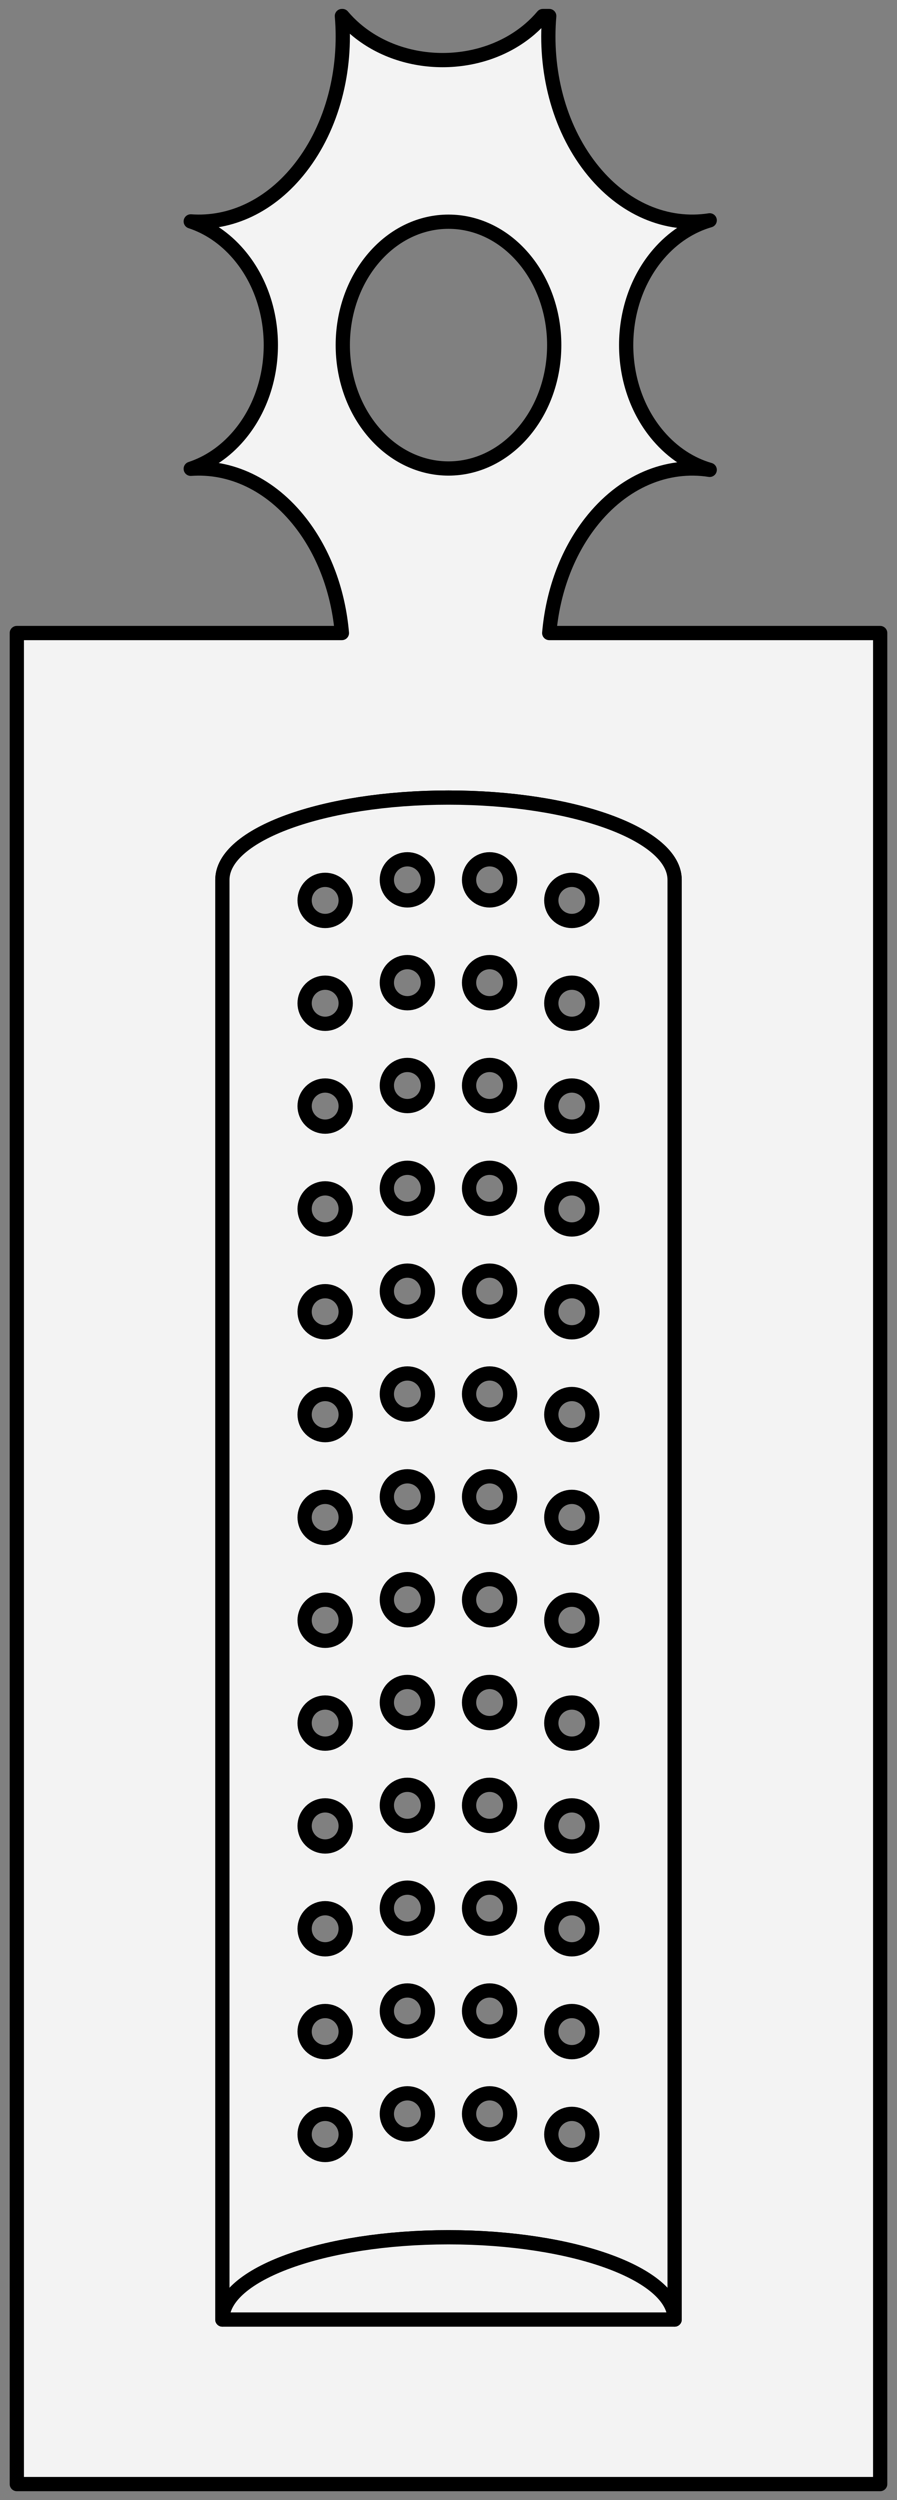 <?xml version="1.0" encoding="UTF-8" standalone="no"?>
<!DOCTYPE svg PUBLIC "-//W3C//DTD SVG 1.1//EN" "http://www.w3.org/Graphics/SVG/1.1/DTD/svg11.dtd">
<svg xmlns="http://www.w3.org/2000/svg" xmlns:xl="http://www.w3.org/1999/xlink" xmlns:dc="http://purl.org/dc/elements/1.1/" version="1.1" viewBox="49.5 63 126 351" width="126" height="351">
  <rect x="49.5" y="63" width="126" height="351" fill="#808080" stroke="none"/>
  <defs>
    <clipPath id="artboard_clip_path">
      <path d="M 49.5 63 L 175.5 63 L 175.5 414 L 49.5 414 Z"/>
    </clipPath>
  </defs>
  <g id="Grater" fill-opacity="1" stroke-opacity="1" stroke="none" fill="none" stroke-dasharray="none">
    <title>Grater</title>
    <g id="Grater_Layer_2" clip-path="url(#artboard_clip_path)">
      <title>Layer 2</title>
      <g id="Group_162">
        <g id="Graphic_161">
          <path d="M 123.001 99.199 C 128.8 105.965 128.8 116.935 123.001 123.701 C 117.201 130.466 107.799 130.466 101.999 123.701 C 96.2 116.935 96.2 105.965 101.999 99.199 C 107.799 92.434 117.201 92.434 123.001 99.199 M 80.737 186.525 L 80.737 186.525 C 80.737 180.146 94.958 174.975 112.5 174.975 C 130.042 174.975 144.262 180.146 144.262 186.525 L 144.262 388.65 L 80.737 388.65 Z M 97.6 65.25 L 97.526 65.25 C 98.181 72.827 96.249 80.703 91.73 86.513 C 87.492 91.962 81.84 94.486 76.293 94.084 C 78.754 94.894 81.076 96.429 83.013 98.689 C 89.054 105.737 89.054 117.163 83.013 124.211 C 81.076 126.471 78.754 128.006 76.293 128.816 C 81.84 128.414 87.492 130.938 91.73 136.387 C 95.105 140.725 97.036 146.217 97.526 151.875 L 74.55 151.875 L 57.349 151.875 L 51.862 151.875 L 51.862 411.75 L 173.137 411.75 L 173.137 151.875 L 149.677 151.875 L 149.625 151.875 L 126.649 151.875 C 127.139 146.217 129.07 140.725 132.445 136.387 C 137.017 130.508 143.234 128.035 149.191 128.966 C 146.551 128.203 144.05 126.618 141.987 124.211 C 135.946 117.163 135.946 105.737 141.987 98.689 C 144.05 96.282 146.551 94.697 149.191 93.934 C 143.234 94.865 137.017 92.392 132.445 86.513 C 127.926 80.703 125.994 72.827 126.649 65.25 L 125.75 65.25 C 125.209 65.894 124.601 66.509 123.926 67.088 C 117.16 72.887 106.19 72.887 99.424 67.088 C 98.749 66.509 98.141 65.894 97.6 65.25 Z M 149.677 151.875 L 149.625 151.875" fill="#f3f3f3"/>
          <path d="M 123.001 99.199 C 128.8 105.965 128.8 116.935 123.001 123.701 C 117.201 130.466 107.799 130.466 101.999 123.701 C 96.2 116.935 96.2 105.965 101.999 99.199 C 107.799 92.434 117.201 92.434 123.001 99.199 M 80.737 186.525 L 80.737 186.525 C 80.737 180.146 94.958 174.975 112.5 174.975 C 130.042 174.975 144.262 180.146 144.262 186.525 L 144.262 388.65 L 80.737 388.65 Z M 97.6 65.25 L 97.526 65.25 C 98.181 72.827 96.249 80.703 91.73 86.513 C 87.492 91.962 81.84 94.486 76.293 94.084 C 78.754 94.894 81.076 96.429 83.013 98.689 C 89.054 105.737 89.054 117.163 83.013 124.211 C 81.076 126.471 78.754 128.006 76.293 128.816 C 81.84 128.414 87.492 130.938 91.73 136.387 C 95.105 140.725 97.036 146.217 97.526 151.875 L 74.55 151.875 L 57.349 151.875 L 51.862 151.875 L 51.862 411.75 L 173.137 411.75 L 173.137 151.875 L 149.677 151.875 L 149.625 151.875 L 126.649 151.875 C 127.139 146.217 129.07 140.725 132.445 136.387 C 137.017 130.508 143.234 128.035 149.191 128.966 C 146.551 128.203 144.05 126.618 141.987 124.211 C 135.946 117.163 135.946 105.737 141.987 98.689 C 144.05 96.282 146.551 94.697 149.191 93.934 C 143.234 94.865 137.017 92.392 132.445 86.513 C 127.926 80.703 125.994 72.827 126.649 65.25 L 125.75 65.25 C 125.209 65.894 124.601 66.509 123.926 67.088 C 117.16 72.887 106.19 72.887 99.424 67.088 C 98.749 66.509 98.141 65.894 97.6 65.25 Z M 149.677 151.875 L 149.625 151.875" stroke="black" stroke-linecap="round" stroke-linejoin="round" stroke-width="2"/>
        </g>
        <g id="Graphic_160">
          <path d="M 80.737 388.65 C 80.737 382.271 94.958 377.1 112.5 377.1 C 130.042 377.1 144.262 382.271 144.262 388.65 L 144.262 186.525 C 144.262 180.146 130.042 174.975 112.5 174.975 C 94.958 174.975 80.737 180.146 80.737 186.525 Z M 97.217 360.621 C 98.344 361.748 98.344 363.577 97.217 364.704 C 96.089 365.832 94.261 365.832 93.133 364.704 C 92.006 363.577 92.006 361.748 93.133 360.621 C 94.261 359.493 96.089 359.493 97.217 360.621 Z M 108.767 357.733 C 109.894 358.861 109.894 360.689 108.767 361.817 C 107.639 362.944 105.811 362.944 104.683 361.817 C 103.556 360.689 103.556 358.861 104.683 357.733 C 105.811 356.606 107.639 356.606 108.767 357.733 Z M 120.317 357.733 C 121.444 358.861 121.444 360.689 120.317 361.817 C 119.189 362.944 117.361 362.944 116.233 361.817 C 115.106 360.689 115.106 358.861 116.233 357.733 C 117.361 356.606 119.189 356.606 120.317 357.733 Z M 131.867 360.621 C 132.994 361.748 132.994 363.577 131.867 364.704 C 130.739 365.832 128.911 365.832 127.783 364.704 C 126.656 363.577 126.656 361.748 127.783 360.621 C 128.911 359.493 130.739 359.493 131.867 360.621 Z M 97.217 346.183 C 98.344 347.311 98.344 349.139 97.217 350.267 C 96.089 351.394 94.261 351.394 93.133 350.267 C 92.006 349.139 92.006 347.311 93.133 346.183 C 94.261 345.056 96.089 345.056 97.217 346.183 Z M 108.767 343.296 C 109.894 344.423 109.894 346.252 108.767 347.379 C 107.639 348.507 105.811 348.507 104.683 347.379 C 103.556 346.252 103.556 344.423 104.683 343.296 C 105.811 342.168 107.639 342.168 108.767 343.296 Z M 120.317 343.296 C 121.444 344.423 121.444 346.252 120.317 347.379 C 119.189 348.507 117.361 348.507 116.233 347.379 C 115.106 346.252 115.106 344.423 116.233 343.296 C 117.361 342.168 119.189 342.168 120.317 343.296 Z M 131.867 346.183 C 132.994 347.311 132.994 349.139 131.867 350.267 C 130.739 351.394 128.911 351.394 127.783 350.267 C 126.656 349.139 126.656 347.311 127.783 346.183 C 128.911 345.056 130.739 345.056 131.867 346.183 Z M 97.217 331.746 C 98.344 332.873 98.344 334.702 97.217 335.829 C 96.089 336.957 94.261 336.957 93.133 335.829 C 92.006 334.702 92.006 332.873 93.133 331.746 C 94.261 330.618 96.089 330.618 97.217 331.746 Z M 108.767 328.858 C 109.894 329.986 109.894 331.814 108.767 332.942 C 107.639 334.069 105.811 334.069 104.683 332.942 C 103.556 331.814 103.556 329.986 104.683 328.858 C 105.811 327.731 107.639 327.731 108.767 328.858 Z M 120.317 328.858 C 121.444 329.986 121.444 331.814 120.317 332.942 C 119.189 334.069 117.361 334.069 116.233 332.942 C 115.106 331.814 115.106 329.986 116.233 328.858 C 117.361 327.731 119.189 327.731 120.317 328.858 Z M 131.867 331.746 C 132.994 332.873 132.994 334.702 131.867 335.829 C 130.739 336.957 128.911 336.957 127.783 335.829 C 126.656 334.702 126.656 332.873 127.783 331.746 C 128.911 330.618 130.739 330.618 131.867 331.746 Z M 97.217 317.308 C 98.344 318.436 98.344 320.264 97.217 321.392 C 96.089 322.519 94.261 322.519 93.133 321.392 C 92.006 320.264 92.006 318.436 93.133 317.308 C 94.261 316.181 96.089 316.181 97.217 317.308 Z M 108.767 314.421 C 109.894 315.548 109.894 317.377 108.767 318.504 C 107.639 319.632 105.811 319.632 104.683 318.504 C 103.556 317.377 103.556 315.548 104.683 314.421 C 105.811 313.293 107.639 313.293 108.767 314.421 Z M 120.317 314.421 C 121.444 315.548 121.444 317.377 120.317 318.504 C 119.189 319.632 117.361 319.632 116.233 318.504 C 115.106 317.377 115.106 315.548 116.233 314.421 C 117.361 313.293 119.189 313.293 120.317 314.421 Z M 131.867 317.308 C 132.994 318.436 132.994 320.264 131.867 321.392 C 130.739 322.519 128.911 322.519 127.783 321.392 C 126.656 320.264 126.656 318.436 127.783 317.308 C 128.911 316.181 130.739 316.181 131.867 317.308 Z M 97.217 302.871 C 98.344 303.998 98.344 305.827 97.217 306.954 C 96.089 308.082 94.261 308.082 93.133 306.954 C 92.006 305.827 92.006 303.998 93.133 302.871 C 94.261 301.743 96.089 301.743 97.217 302.871 Z M 108.767 299.983 C 109.894 301.111 109.894 302.939 108.767 304.067 C 107.639 305.194 105.811 305.194 104.683 304.067 C 103.556 302.939 103.556 301.111 104.683 299.983 C 105.811 298.856 107.639 298.856 108.767 299.983 Z M 120.317 299.983 C 121.444 301.111 121.444 302.939 120.317 304.067 C 119.189 305.194 117.361 305.194 116.233 304.067 C 115.106 302.939 115.106 301.111 116.233 299.983 C 117.361 298.856 119.189 298.856 120.317 299.983 Z M 131.867 302.871 C 132.994 303.998 132.994 305.827 131.867 306.954 C 130.739 308.082 128.911 308.082 127.783 306.954 C 126.656 305.827 126.656 303.998 127.783 302.871 C 128.911 301.743 130.739 301.743 131.867 302.871 Z M 97.217 288.433 C 98.344 289.561 98.344 291.389 97.217 292.517 C 96.089 293.644 94.261 293.644 93.133 292.517 C 92.006 291.389 92.006 289.561 93.133 288.433 C 94.261 287.306 96.089 287.306 97.217 288.433 Z M 108.767 285.546 C 109.894 286.673 109.894 288.502 108.767 289.629 C 107.639 290.757 105.811 290.757 104.683 289.629 C 103.556 288.502 103.556 286.673 104.683 285.546 C 105.811 284.418 107.639 284.418 108.767 285.546 Z M 120.317 285.546 C 121.444 286.673 121.444 288.502 120.317 289.629 C 119.189 290.757 117.361 290.757 116.233 289.629 C 115.106 288.502 115.106 286.673 116.233 285.546 C 117.361 284.418 119.189 284.418 120.317 285.546 Z M 131.867 288.433 C 132.994 289.561 132.994 291.389 131.867 292.517 C 130.739 293.644 128.911 293.644 127.783 292.517 C 126.656 291.389 126.656 289.561 127.783 288.433 C 128.911 287.306 130.739 287.306 131.867 288.433 Z M 97.217 273.996 C 98.344 275.123 98.344 276.952 97.217 278.079 C 96.089 279.207 94.261 279.207 93.133 278.079 C 92.006 276.952 92.006 275.123 93.133 273.996 C 94.261 272.868 96.089 272.868 97.217 273.996 Z M 108.767 271.108 C 109.894 272.236 109.894 274.064 108.767 275.192 C 107.639 276.319 105.811 276.319 104.683 275.192 C 103.556 274.064 103.556 272.236 104.683 271.108 C 105.811 269.981 107.639 269.981 108.767 271.108 Z M 120.317 271.108 C 121.444 272.236 121.444 274.064 120.317 275.192 C 119.189 276.319 117.361 276.319 116.233 275.192 C 115.106 274.064 115.106 272.236 116.233 271.108 C 117.361 269.981 119.189 269.981 120.317 271.108 Z M 131.867 273.996 C 132.994 275.123 132.994 276.952 131.867 278.079 C 130.739 279.207 128.911 279.207 127.783 278.079 C 126.656 276.952 126.656 275.123 127.783 273.996 C 128.911 272.868 130.739 272.868 131.867 273.996 Z M 97.217 259.558 C 98.344 260.686 98.344 262.514 97.217 263.642 C 96.089 264.769 94.261 264.769 93.133 263.642 C 92.006 262.514 92.006 260.686 93.133 259.558 C 94.261 258.431 96.089 258.431 97.217 259.558 Z M 108.767 256.671 C 109.894 257.798 109.894 259.627 108.767 260.754 C 107.639 261.882 105.811 261.882 104.683 260.754 C 103.556 259.627 103.556 257.798 104.683 256.671 C 105.811 255.543 107.639 255.543 108.767 256.671 Z M 120.317 256.671 C 121.444 257.798 121.444 259.627 120.317 260.754 C 119.189 261.882 117.361 261.882 116.233 260.754 C 115.106 259.627 115.106 257.798 116.233 256.671 C 117.361 255.543 119.189 255.543 120.317 256.671 Z M 131.867 259.558 C 132.994 260.686 132.994 262.514 131.867 263.642 C 130.739 264.769 128.911 264.769 127.783 263.642 C 126.656 262.514 126.656 260.686 127.783 259.558 C 128.911 258.431 130.739 258.431 131.867 259.558 Z M 97.217 245.121 C 98.344 246.248 98.344 248.077 97.217 249.204 C 96.089 250.332 94.261 250.332 93.133 249.204 C 92.006 248.077 92.006 246.248 93.133 245.121 C 94.261 243.993 96.089 243.993 97.217 245.121 Z M 108.767 242.233 C 109.894 243.361 109.894 245.189 108.767 246.317 C 107.639 247.444 105.811 247.444 104.683 246.317 C 103.556 245.189 103.556 243.361 104.683 242.233 C 105.811 241.106 107.639 241.106 108.767 242.233 Z M 120.317 242.233 C 121.444 243.361 121.444 245.189 120.317 246.317 C 119.189 247.444 117.361 247.444 116.233 246.317 C 115.106 245.189 115.106 243.361 116.233 242.233 C 117.361 241.106 119.189 241.106 120.317 242.233 Z M 131.867 245.121 C 132.994 246.248 132.994 248.077 131.867 249.204 C 130.739 250.332 128.911 250.332 127.783 249.204 C 126.656 248.077 126.656 246.248 127.783 245.121 C 128.911 243.993 130.739 243.993 131.867 245.121 Z M 97.217 230.683 C 98.344 231.811 98.344 233.639 97.217 234.767 C 96.089 235.894 94.261 235.894 93.133 234.767 C 92.006 233.639 92.006 231.811 93.133 230.683 C 94.261 229.556 96.089 229.556 97.217 230.683 Z M 108.767 227.796 C 109.894 228.923 109.894 230.752 108.767 231.879 C 107.639 233.007 105.811 233.007 104.683 231.879 C 103.556 230.752 103.556 228.923 104.683 227.796 C 105.811 226.668 107.639 226.668 108.767 227.796 Z M 120.317 227.796 C 121.444 228.923 121.444 230.752 120.317 231.879 C 119.189 233.007 117.361 233.007 116.233 231.879 C 115.106 230.752 115.106 228.923 116.233 227.796 C 117.361 226.668 119.189 226.668 120.317 227.796 Z M 131.867 230.683 C 132.994 231.811 132.994 233.639 131.867 234.767 C 130.739 235.894 128.911 235.894 127.783 234.767 C 126.656 233.639 126.656 231.811 127.783 230.683 C 128.911 229.556 130.739 229.556 131.867 230.683 Z M 97.217 216.246 C 98.344 217.373 98.344 219.202 97.217 220.329 C 96.089 221.457 94.261 221.457 93.133 220.329 C 92.006 219.202 92.006 217.373 93.133 216.246 C 94.261 215.118 96.089 215.118 97.217 216.246 Z M 108.767 213.358 C 109.894 214.486 109.894 216.314 108.767 217.442 C 107.639 218.569 105.811 218.569 104.683 217.442 C 103.556 216.314 103.556 214.486 104.683 213.358 C 105.811 212.231 107.639 212.231 108.767 213.358 Z M 120.317 213.358 C 121.444 214.486 121.444 216.314 120.317 217.442 C 119.189 218.569 117.361 218.569 116.233 217.442 C 115.106 216.314 115.106 214.486 116.233 213.358 C 117.361 212.231 119.189 212.231 120.317 213.358 Z M 131.867 216.246 C 132.994 217.373 132.994 219.202 131.867 220.329 C 130.739 221.457 128.911 221.457 127.783 220.329 C 126.656 219.202 126.656 217.373 127.783 216.246 C 128.911 215.118 130.739 215.118 131.867 216.246 Z M 97.217 201.808 C 98.344 202.936 98.344 204.764 97.217 205.892 C 96.089 207.019 94.261 207.019 93.133 205.892 C 92.006 204.764 92.006 202.936 93.133 201.808 C 94.261 200.681 96.089 200.681 97.217 201.808 Z M 108.767 198.921 C 109.894 200.048 109.894 201.877 108.767 203.004 C 107.639 204.132 105.811 204.132 104.683 203.004 C 103.556 201.877 103.556 200.048 104.683 198.921 C 105.811 197.793 107.639 197.793 108.767 198.921 Z M 120.317 198.921 C 121.444 200.048 121.444 201.877 120.317 203.004 C 119.189 204.132 117.361 204.132 116.233 203.004 C 115.106 201.877 115.106 200.048 116.233 198.921 C 117.361 197.793 119.189 197.793 120.317 198.921 Z M 131.867 201.808 C 132.994 202.936 132.994 204.764 131.867 205.892 C 130.739 207.019 128.911 207.019 127.783 205.892 C 126.656 204.764 126.656 202.936 127.783 201.808 C 128.911 200.681 130.739 200.681 131.867 201.808 Z M 97.217 187.371 C 98.344 188.498 98.344 190.327 97.217 191.454 C 96.089 192.582 94.261 192.582 93.133 191.454 C 92.006 190.327 92.006 188.498 93.133 187.371 C 94.261 186.243 96.089 186.243 97.217 187.371 Z M 108.767 184.483 C 109.894 185.611 109.894 187.439 108.767 188.567 C 107.639 189.694 105.811 189.694 104.683 188.567 C 103.556 187.439 103.556 185.611 104.683 184.483 C 105.811 183.356 107.639 183.356 108.767 184.483 Z M 120.317 184.483 C 121.444 185.611 121.444 187.439 120.317 188.567 C 119.189 189.694 117.361 189.694 116.233 188.567 C 115.106 187.439 115.106 185.611 116.233 184.483 C 117.361 183.356 119.189 183.356 120.317 184.483 Z M 131.867 187.371 C 132.994 188.498 132.994 190.327 131.867 191.454 C 130.739 192.582 128.911 192.582 127.783 191.454 C 126.656 190.327 126.656 188.498 127.783 187.371 C 128.911 186.243 130.739 186.243 131.867 187.371 Z" fill="#f3f3f3"/>
          <path d="M 80.737 388.65 C 80.737 382.271 94.958 377.1 112.5 377.1 C 130.042 377.1 144.262 382.271 144.262 388.65 L 144.262 186.525 C 144.262 180.146 130.042 174.975 112.5 174.975 C 94.958 174.975 80.737 180.146 80.737 186.525 Z M 97.217 360.621 C 98.344 361.748 98.344 363.577 97.217 364.704 C 96.089 365.832 94.261 365.832 93.133 364.704 C 92.006 363.577 92.006 361.748 93.133 360.621 C 94.261 359.493 96.089 359.493 97.217 360.621 Z M 108.767 357.733 C 109.894 358.861 109.894 360.689 108.767 361.817 C 107.639 362.944 105.811 362.944 104.683 361.817 C 103.556 360.689 103.556 358.861 104.683 357.733 C 105.811 356.606 107.639 356.606 108.767 357.733 Z M 120.317 357.733 C 121.444 358.861 121.444 360.689 120.317 361.817 C 119.189 362.944 117.361 362.944 116.233 361.817 C 115.106 360.689 115.106 358.861 116.233 357.733 C 117.361 356.606 119.189 356.606 120.317 357.733 Z M 131.867 360.621 C 132.994 361.748 132.994 363.577 131.867 364.704 C 130.739 365.832 128.911 365.832 127.783 364.704 C 126.656 363.577 126.656 361.748 127.783 360.621 C 128.911 359.493 130.739 359.493 131.867 360.621 Z M 97.217 346.183 C 98.344 347.311 98.344 349.139 97.217 350.267 C 96.089 351.394 94.261 351.394 93.133 350.267 C 92.006 349.139 92.006 347.311 93.133 346.183 C 94.261 345.056 96.089 345.056 97.217 346.183 Z M 108.767 343.296 C 109.894 344.423 109.894 346.252 108.767 347.379 C 107.639 348.507 105.811 348.507 104.683 347.379 C 103.556 346.252 103.556 344.423 104.683 343.296 C 105.811 342.168 107.639 342.168 108.767 343.296 Z M 120.317 343.296 C 121.444 344.423 121.444 346.252 120.317 347.379 C 119.189 348.507 117.361 348.507 116.233 347.379 C 115.106 346.252 115.106 344.423 116.233 343.296 C 117.361 342.168 119.189 342.168 120.317 343.296 Z M 131.867 346.183 C 132.994 347.311 132.994 349.139 131.867 350.267 C 130.739 351.394 128.911 351.394 127.783 350.267 C 126.656 349.139 126.656 347.311 127.783 346.183 C 128.911 345.056 130.739 345.056 131.867 346.183 Z M 97.217 331.746 C 98.344 332.873 98.344 334.702 97.217 335.829 C 96.089 336.957 94.261 336.957 93.133 335.829 C 92.006 334.702 92.006 332.873 93.133 331.746 C 94.261 330.618 96.089 330.618 97.217 331.746 Z M 108.767 328.858 C 109.894 329.986 109.894 331.814 108.767 332.942 C 107.639 334.069 105.811 334.069 104.683 332.942 C 103.556 331.814 103.556 329.986 104.683 328.858 C 105.811 327.731 107.639 327.731 108.767 328.858 Z M 120.317 328.858 C 121.444 329.986 121.444 331.814 120.317 332.942 C 119.189 334.069 117.361 334.069 116.233 332.942 C 115.106 331.814 115.106 329.986 116.233 328.858 C 117.361 327.731 119.189 327.731 120.317 328.858 Z M 131.867 331.746 C 132.994 332.873 132.994 334.702 131.867 335.829 C 130.739 336.957 128.911 336.957 127.783 335.829 C 126.656 334.702 126.656 332.873 127.783 331.746 C 128.911 330.618 130.739 330.618 131.867 331.746 Z M 97.217 317.308 C 98.344 318.436 98.344 320.264 97.217 321.392 C 96.089 322.519 94.261 322.519 93.133 321.392 C 92.006 320.264 92.006 318.436 93.133 317.308 C 94.261 316.181 96.089 316.181 97.217 317.308 Z M 108.767 314.421 C 109.894 315.548 109.894 317.377 108.767 318.504 C 107.639 319.632 105.811 319.632 104.683 318.504 C 103.556 317.377 103.556 315.548 104.683 314.421 C 105.811 313.293 107.639 313.293 108.767 314.421 Z M 120.317 314.421 C 121.444 315.548 121.444 317.377 120.317 318.504 C 119.189 319.632 117.361 319.632 116.233 318.504 C 115.106 317.377 115.106 315.548 116.233 314.421 C 117.361 313.293 119.189 313.293 120.317 314.421 Z M 131.867 317.308 C 132.994 318.436 132.994 320.264 131.867 321.392 C 130.739 322.519 128.911 322.519 127.783 321.392 C 126.656 320.264 126.656 318.436 127.783 317.308 C 128.911 316.181 130.739 316.181 131.867 317.308 Z M 97.217 302.871 C 98.344 303.998 98.344 305.827 97.217 306.954 C 96.089 308.082 94.261 308.082 93.133 306.954 C 92.006 305.827 92.006 303.998 93.133 302.871 C 94.261 301.743 96.089 301.743 97.217 302.871 Z M 108.767 299.983 C 109.894 301.111 109.894 302.939 108.767 304.067 C 107.639 305.194 105.811 305.194 104.683 304.067 C 103.556 302.939 103.556 301.111 104.683 299.983 C 105.811 298.856 107.639 298.856 108.767 299.983 Z M 120.317 299.983 C 121.444 301.111 121.444 302.939 120.317 304.067 C 119.189 305.194 117.361 305.194 116.233 304.067 C 115.106 302.939 115.106 301.111 116.233 299.983 C 117.361 298.856 119.189 298.856 120.317 299.983 Z M 131.867 302.871 C 132.994 303.998 132.994 305.827 131.867 306.954 C 130.739 308.082 128.911 308.082 127.783 306.954 C 126.656 305.827 126.656 303.998 127.783 302.871 C 128.911 301.743 130.739 301.743 131.867 302.871 Z M 97.217 288.433 C 98.344 289.561 98.344 291.389 97.217 292.517 C 96.089 293.644 94.261 293.644 93.133 292.517 C 92.006 291.389 92.006 289.561 93.133 288.433 C 94.261 287.306 96.089 287.306 97.217 288.433 Z M 108.767 285.546 C 109.894 286.673 109.894 288.502 108.767 289.629 C 107.639 290.757 105.811 290.757 104.683 289.629 C 103.556 288.502 103.556 286.673 104.683 285.546 C 105.811 284.418 107.639 284.418 108.767 285.546 Z M 120.317 285.546 C 121.444 286.673 121.444 288.502 120.317 289.629 C 119.189 290.757 117.361 290.757 116.233 289.629 C 115.106 288.502 115.106 286.673 116.233 285.546 C 117.361 284.418 119.189 284.418 120.317 285.546 Z M 131.867 288.433 C 132.994 289.561 132.994 291.389 131.867 292.517 C 130.739 293.644 128.911 293.644 127.783 292.517 C 126.656 291.389 126.656 289.561 127.783 288.433 C 128.911 287.306 130.739 287.306 131.867 288.433 Z M 97.217 273.996 C 98.344 275.123 98.344 276.952 97.217 278.079 C 96.089 279.207 94.261 279.207 93.133 278.079 C 92.006 276.952 92.006 275.123 93.133 273.996 C 94.261 272.868 96.089 272.868 97.217 273.996 Z M 108.767 271.108 C 109.894 272.236 109.894 274.064 108.767 275.192 C 107.639 276.319 105.811 276.319 104.683 275.192 C 103.556 274.064 103.556 272.236 104.683 271.108 C 105.811 269.981 107.639 269.981 108.767 271.108 Z M 120.317 271.108 C 121.444 272.236 121.444 274.064 120.317 275.192 C 119.189 276.319 117.361 276.319 116.233 275.192 C 115.106 274.064 115.106 272.236 116.233 271.108 C 117.361 269.981 119.189 269.981 120.317 271.108 Z M 131.867 273.996 C 132.994 275.123 132.994 276.952 131.867 278.079 C 130.739 279.207 128.911 279.207 127.783 278.079 C 126.656 276.952 126.656 275.123 127.783 273.996 C 128.911 272.868 130.739 272.868 131.867 273.996 Z M 97.217 259.558 C 98.344 260.686 98.344 262.514 97.217 263.642 C 96.089 264.769 94.261 264.769 93.133 263.642 C 92.006 262.514 92.006 260.686 93.133 259.558 C 94.261 258.431 96.089 258.431 97.217 259.558 Z M 108.767 256.671 C 109.894 257.798 109.894 259.627 108.767 260.754 C 107.639 261.882 105.811 261.882 104.683 260.754 C 103.556 259.627 103.556 257.798 104.683 256.671 C 105.811 255.543 107.639 255.543 108.767 256.671 Z M 120.317 256.671 C 121.444 257.798 121.444 259.627 120.317 260.754 C 119.189 261.882 117.361 261.882 116.233 260.754 C 115.106 259.627 115.106 257.798 116.233 256.671 C 117.361 255.543 119.189 255.543 120.317 256.671 Z M 131.867 259.558 C 132.994 260.686 132.994 262.514 131.867 263.642 C 130.739 264.769 128.911 264.769 127.783 263.642 C 126.656 262.514 126.656 260.686 127.783 259.558 C 128.911 258.431 130.739 258.431 131.867 259.558 Z M 97.217 245.121 C 98.344 246.248 98.344 248.077 97.217 249.204 C 96.089 250.332 94.261 250.332 93.133 249.204 C 92.006 248.077 92.006 246.248 93.133 245.121 C 94.261 243.993 96.089 243.993 97.217 245.121 Z M 108.767 242.233 C 109.894 243.361 109.894 245.189 108.767 246.317 C 107.639 247.444 105.811 247.444 104.683 246.317 C 103.556 245.189 103.556 243.361 104.683 242.233 C 105.811 241.106 107.639 241.106 108.767 242.233 Z M 120.317 242.233 C 121.444 243.361 121.444 245.189 120.317 246.317 C 119.189 247.444 117.361 247.444 116.233 246.317 C 115.106 245.189 115.106 243.361 116.233 242.233 C 117.361 241.106 119.189 241.106 120.317 242.233 Z M 131.867 245.121 C 132.994 246.248 132.994 248.077 131.867 249.204 C 130.739 250.332 128.911 250.332 127.783 249.204 C 126.656 248.077 126.656 246.248 127.783 245.121 C 128.911 243.993 130.739 243.993 131.867 245.121 Z M 97.217 230.683 C 98.344 231.811 98.344 233.639 97.217 234.767 C 96.089 235.894 94.261 235.894 93.133 234.767 C 92.006 233.639 92.006 231.811 93.133 230.683 C 94.261 229.556 96.089 229.556 97.217 230.683 Z M 108.767 227.796 C 109.894 228.923 109.894 230.752 108.767 231.879 C 107.639 233.007 105.811 233.007 104.683 231.879 C 103.556 230.752 103.556 228.923 104.683 227.796 C 105.811 226.668 107.639 226.668 108.767 227.796 Z M 120.317 227.796 C 121.444 228.923 121.444 230.752 120.317 231.879 C 119.189 233.007 117.361 233.007 116.233 231.879 C 115.106 230.752 115.106 228.923 116.233 227.796 C 117.361 226.668 119.189 226.668 120.317 227.796 Z M 131.867 230.683 C 132.994 231.811 132.994 233.639 131.867 234.767 C 130.739 235.894 128.911 235.894 127.783 234.767 C 126.656 233.639 126.656 231.811 127.783 230.683 C 128.911 229.556 130.739 229.556 131.867 230.683 Z M 97.217 216.246 C 98.344 217.373 98.344 219.202 97.217 220.329 C 96.089 221.457 94.261 221.457 93.133 220.329 C 92.006 219.202 92.006 217.373 93.133 216.246 C 94.261 215.118 96.089 215.118 97.217 216.246 Z M 108.767 213.358 C 109.894 214.486 109.894 216.314 108.767 217.442 C 107.639 218.569 105.811 218.569 104.683 217.442 C 103.556 216.314 103.556 214.486 104.683 213.358 C 105.811 212.231 107.639 212.231 108.767 213.358 Z M 120.317 213.358 C 121.444 214.486 121.444 216.314 120.317 217.442 C 119.189 218.569 117.361 218.569 116.233 217.442 C 115.106 216.314 115.106 214.486 116.233 213.358 C 117.361 212.231 119.189 212.231 120.317 213.358 Z M 131.867 216.246 C 132.994 217.373 132.994 219.202 131.867 220.329 C 130.739 221.457 128.911 221.457 127.783 220.329 C 126.656 219.202 126.656 217.373 127.783 216.246 C 128.911 215.118 130.739 215.118 131.867 216.246 Z M 97.217 201.808 C 98.344 202.936 98.344 204.764 97.217 205.892 C 96.089 207.019 94.261 207.019 93.133 205.892 C 92.006 204.764 92.006 202.936 93.133 201.808 C 94.261 200.681 96.089 200.681 97.217 201.808 Z M 108.767 198.921 C 109.894 200.048 109.894 201.877 108.767 203.004 C 107.639 204.132 105.811 204.132 104.683 203.004 C 103.556 201.877 103.556 200.048 104.683 198.921 C 105.811 197.793 107.639 197.793 108.767 198.921 Z M 120.317 198.921 C 121.444 200.048 121.444 201.877 120.317 203.004 C 119.189 204.132 117.361 204.132 116.233 203.004 C 115.106 201.877 115.106 200.048 116.233 198.921 C 117.361 197.793 119.189 197.793 120.317 198.921 Z M 131.867 201.808 C 132.994 202.936 132.994 204.764 131.867 205.892 C 130.739 207.019 128.911 207.019 127.783 205.892 C 126.656 204.764 126.656 202.936 127.783 201.808 C 128.911 200.681 130.739 200.681 131.867 201.808 Z M 97.217 187.371 C 98.344 188.498 98.344 190.327 97.217 191.454 C 96.089 192.582 94.261 192.582 93.133 191.454 C 92.006 190.327 92.006 188.498 93.133 187.371 C 94.261 186.243 96.089 186.243 97.217 187.371 Z M 108.767 184.483 C 109.894 185.611 109.894 187.439 108.767 188.567 C 107.639 189.694 105.811 189.694 104.683 188.567 C 103.556 187.439 103.556 185.611 104.683 184.483 C 105.811 183.356 107.639 183.356 108.767 184.483 Z M 120.317 184.483 C 121.444 185.611 121.444 187.439 120.317 188.567 C 119.189 189.694 117.361 189.694 116.233 188.567 C 115.106 187.439 115.106 185.611 116.233 184.483 C 117.361 183.356 119.189 183.356 120.317 184.483 Z M 131.867 187.371 C 132.994 188.498 132.994 190.327 131.867 191.454 C 130.739 192.582 128.911 192.582 127.783 191.454 C 126.656 190.327 126.656 188.498 127.783 187.371 C 128.911 186.243 130.739 186.243 131.867 187.371 Z" stroke="black" stroke-linecap="round" stroke-linejoin="round" stroke-width="2"/>
        </g>
        <g id="Graphic_159">
          <path d="M 80.737 388.65 C 80.737 382.271 94.958 377.1 112.5 377.1 C 130.042 377.1 144.262 382.271 144.262 388.65 L 80.737 388.65" fill="#f3f3f3"/>
          <path d="M 80.737 388.65 C 80.737 382.271 94.958 377.1 112.5 377.1 C 130.042 377.1 144.262 382.271 144.262 388.65 L 80.737 388.65" stroke="black" stroke-linecap="round" stroke-linejoin="round" stroke-width="2"/>
        </g>
      </g>
    </g>
  </g>
</svg>
